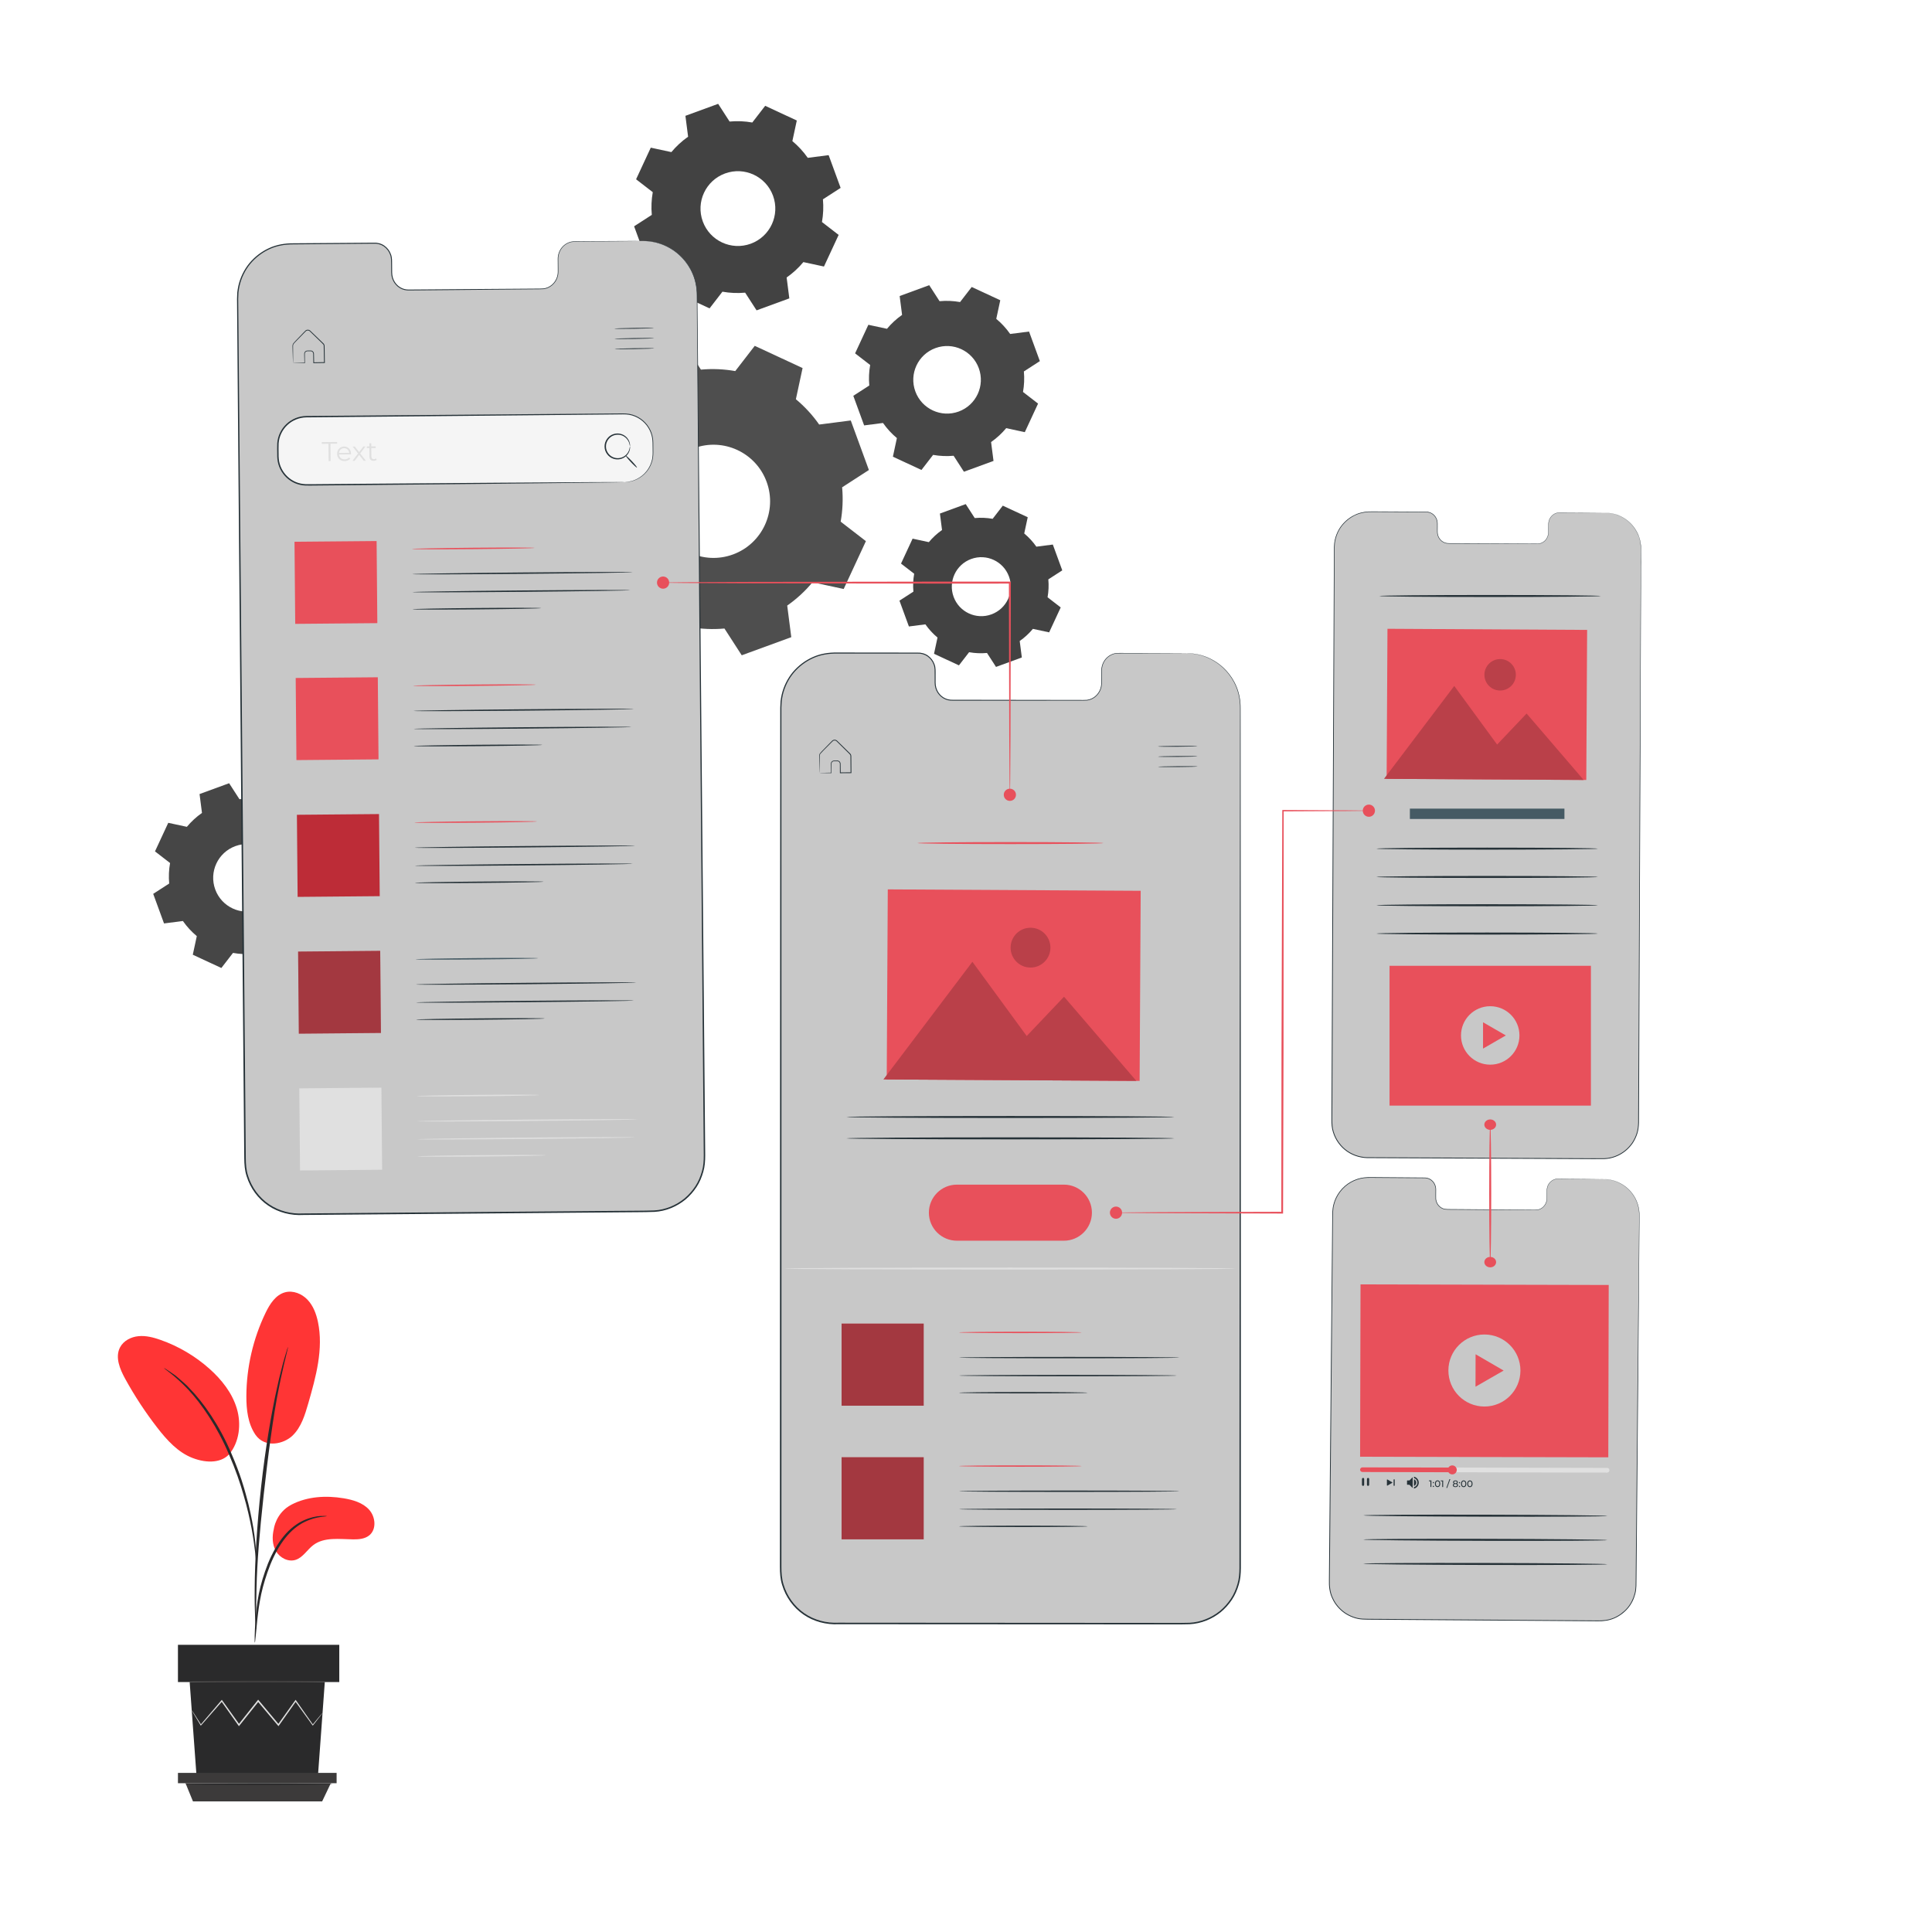 <svg xmlns="http://www.w3.org/2000/svg" width="501" height="501" viewBox="0 0 501 501" fill="none"><path fill-rule="evenodd" clip-rule="evenodd" d="M218.378 126.366C218.652 129.374 218.515 132.368 218 135.275L224.544 140.327L218.783 152.733L210.701 150.994C208.813 153.263 206.615 155.301 204.138 157.032L205.193 165.229L192.346 169.927L187.862 162.985C184.853 163.261 181.859 163.123 178.952 162.606L173.899 169.15L161.494 163.39L163.232 155.307C160.963 153.419 158.927 151.22 157.195 148.743L148.998 149.799L144.298 136.952L151.241 132.468C150.965 129.459 151.103 126.466 151.619 123.559L145.074 118.505L150.835 106.099L158.918 107.839C160.806 105.57 163.005 103.535 165.481 101.802L164.427 93.606L177.273 88.907L181.756 95.849C184.764 95.573 187.76 95.711 190.666 96.227L195.719 89.682L208.124 95.442L206.385 103.526C208.654 105.414 210.691 107.612 212.423 110.09L220.619 109.035L225.318 121.881L218.378 126.366ZM198.804 124.96C196.02 117.35 187.594 113.436 179.982 116.22C172.371 119.004 168.459 127.432 171.242 135.042C174.026 142.653 182.453 146.566 190.064 143.782C197.675 140.997 201.588 132.571 198.804 124.96Z" fill="#4E4E4E"></path><path fill-rule="evenodd" clip-rule="evenodd" d="M213.399 51.687C213.58 53.675 213.49 55.654 213.149 57.575L217.475 60.915L213.667 69.115L208.325 67.966C207.077 69.466 205.624 70.813 203.987 71.957L204.684 77.375L196.193 80.48L193.229 75.892C191.24 76.075 189.261 75.983 187.34 75.642L184 79.968L175.801 76.161L176.95 70.818C175.45 69.57 174.105 68.117 172.96 66.479L167.542 67.177L164.435 58.685L169.024 55.721C168.841 53.732 168.933 51.754 169.274 49.832L164.948 46.492L168.756 38.292L174.099 39.442C175.347 37.942 176.8 36.597 178.437 35.451L177.74 30.034L186.231 26.928L189.194 31.517C191.183 31.334 193.163 31.426 195.084 31.767L198.424 27.441L206.623 31.248L205.474 36.591C206.974 37.839 208.32 39.292 209.465 40.929L214.882 40.232L217.988 48.723L213.399 51.687ZM200.461 50.758C198.621 45.728 193.051 43.141 188.02 44.981C182.989 46.821 180.403 52.391 182.243 57.422C184.083 62.453 189.653 65.039 194.684 63.199C199.715 61.358 202.301 55.789 200.461 50.758Z" fill="#424242"></path><path fill-rule="evenodd" clip-rule="evenodd" d="M271.849 150.242C271.992 151.809 271.921 153.37 271.652 154.884L275.062 157.517L272.06 163.982L267.848 163.076C266.864 164.258 265.719 165.32 264.428 166.223L264.977 170.495L258.283 172.943L255.946 169.326C254.378 169.47 252.818 169.398 251.303 169.129L248.67 172.539L242.206 169.537L243.112 165.325C241.93 164.341 240.869 163.195 239.966 161.904L235.695 162.454L233.246 155.759L236.864 153.422C236.72 151.854 236.792 150.294 237.061 148.779L233.65 146.146L236.652 139.681L240.864 140.588C241.848 139.406 242.994 138.345 244.284 137.442L243.735 133.171L250.429 130.722L252.765 134.34C254.333 134.196 255.894 134.268 257.408 134.537L260.041 131.127L266.505 134.129L265.599 138.341C266.781 139.325 267.843 140.47 268.745 141.761L273.016 141.211L275.465 147.905L271.849 150.242ZM261.648 149.509C260.198 145.543 255.807 143.504 251.84 144.955C247.874 146.406 245.835 150.797 247.286 154.763C248.737 158.729 253.128 160.768 257.094 159.317C261.06 157.866 263.099 153.476 261.648 149.509Z" fill="#424242"></path><path fill-rule="evenodd" clip-rule="evenodd" d="M265.508 96.323C265.672 98.119 265.59 99.907 265.282 101.642L269.189 104.659L265.749 112.066L260.923 111.028C259.796 112.383 258.483 113.599 257.004 114.633L257.634 119.527L249.964 122.332L247.287 118.187C245.491 118.352 243.703 118.269 241.967 117.961L238.95 121.868L231.543 118.429L232.581 113.603C231.226 112.476 230.011 111.163 228.977 109.684L224.083 110.314L221.277 102.643L225.422 99.966C225.257 98.17 225.34 96.382 225.648 94.647L221.74 91.63L225.18 84.223L230.007 85.262C231.134 83.907 232.447 82.692 233.925 81.657L233.296 76.763L240.966 73.957L243.643 78.102C245.439 77.937 247.228 78.019 248.963 78.328L251.98 74.42L259.387 77.859L258.349 82.685C259.704 83.812 260.92 85.125 261.954 86.604L266.848 85.974L269.654 93.644L265.508 96.323ZM253.82 95.483C252.158 90.939 247.127 88.602 242.582 90.265C238.038 91.927 235.702 96.959 237.364 101.503C239.027 106.047 244.058 108.384 248.602 106.721C253.146 105.058 255.482 100.028 253.82 95.483Z" fill="#464646"></path><path fill-rule="evenodd" clip-rule="evenodd" d="M83.959 225.471C84.123 227.267 84.041 229.055 83.733 230.79L87.64 233.807L84.2 241.214L79.374 240.176C78.247 241.531 76.934 242.747 75.455 243.781L76.085 248.675L68.415 251.48L65.738 247.335C63.942 247.5 62.154 247.417 60.418 247.109L57.401 251.016L49.995 247.577L51.033 242.751C49.678 241.624 48.463 240.311 47.429 238.832L42.535 239.462L39.729 231.791L43.874 229.114C43.709 227.318 43.792 225.53 44.1 223.795L40.192 220.778L43.632 213.371L48.458 214.41C49.585 213.055 50.898 211.84 52.376 210.805L51.747 205.911L59.417 203.105L62.094 207.25C63.89 207.085 65.679 207.167 67.414 207.476L70.431 203.568L77.838 207.007L76.8 211.834C78.155 212.961 79.371 214.274 80.405 215.753L85.299 215.123L88.104 222.793L83.959 225.471ZM72.271 224.631C70.609 220.087 65.578 217.75 61.033 219.413C56.489 221.075 54.153 226.107 55.815 230.651C57.478 235.195 62.509 237.531 67.053 235.869C71.597 234.206 73.934 229.176 72.271 224.631Z" fill="#464646"></path><path d="M75.622 390.157C79.713 388.046 84.531 387.772 89.073 388.523C91.513 388.926 94.057 389.656 95.718 391.489C97.378 393.322 97.693 396.548 95.786 398.123C94.651 399.06 93.068 399.203 91.597 399.186C88.041 399.144 84.096 398.518 81.255 400.658C79.634 401.879 78.556 403.908 76.618 404.508C74.722 405.095 72.583 403.977 71.578 402.266C70.573 400.555 70.539 398.416 71.008 396.488C71.008 396.488 71.501 392.283 75.622 390.157Z" fill="#FF3535"></path><path d="M66.249 372.062C68.751 375.635 73.613 374.452 75.867 372.271C78.121 370.09 79.074 366.929 79.942 363.915C81.924 357.028 83.922 349.803 82.448 342.789C82.007 340.692 81.223 338.601 79.75 337.045C78.277 335.489 76.011 334.564 73.939 335.111C71.488 335.759 69.964 338.16 68.863 340.444C65.626 347.158 63.912 354.602 63.886 362.055C63.875 365.537 64.285 369.188 66.249 372.062Z" fill="#FF3535"></path><path d="M59.379 377.189C62.095 373.965 62.611 369.263 61.402 365.225C60.193 361.186 57.463 357.751 54.316 354.946C50.626 351.657 46.289 349.098 41.627 347.459C39.792 346.814 37.856 346.305 35.92 346.49C33.984 346.675 32.034 347.665 31.131 349.387C29.795 351.934 31.076 355.023 32.461 357.544C34.901 361.984 37.69 366.232 40.795 370.236C43.293 373.457 46.155 376.634 49.962 378.089C53.769 379.545 57.724 379.373 59.742 376.733" fill="#FF3535"></path><path d="M66.079 425.962C66.126 425.965 66.202 425.386 66.305 424.338C66.42 423.156 66.564 421.672 66.736 419.907C66.942 418.043 67.215 415.824 67.733 413.408C68.249 410.998 69.057 408.386 70.095 405.737C71.17 403.104 72.48 400.71 74.012 398.796C75.533 396.873 77.301 395.482 78.964 394.679C80.621 393.86 82.107 393.528 83.134 393.38C84.17 393.274 84.75 393.192 84.751 393.146C84.751 393.1 84.17 393.092 83.106 393.121C82.052 393.191 80.504 393.458 78.757 394.253C77.005 395.03 75.128 396.443 73.533 398.406C71.925 400.36 70.567 402.806 69.473 405.487C68.417 408.182 67.621 410.821 67.127 413.283C66.635 415.741 66.41 417.985 66.263 419.865C66.122 421.747 66.069 423.27 66.044 424.323C66.022 425.376 66.034 425.959 66.079 425.962Z" fill="#2A2A2B"></path><path d="M66.385 422.552C66.408 422.551 66.422 422.291 66.429 421.798C66.427 421.232 66.425 420.519 66.423 419.644C66.418 417.775 66.419 415.069 66.519 411.728C66.685 405.046 67.26 397.854 68.371 387.716C69.423 378.182 70.836 367.087 72.326 359.874C72.646 358.233 72.968 356.757 73.271 355.464C73.56 354.168 73.807 353.051 74.045 352.147C74.249 351.296 74.416 350.603 74.548 350.053C74.656 349.572 74.702 349.316 74.68 349.31C74.658 349.304 74.568 349.547 74.418 350.016C74.254 350.558 74.047 351.241 73.793 352.08C73.515 352.975 73.231 354.085 72.907 355.376C72.569 356.663 72.213 358.136 71.863 359.774C70.388 366.31 68.827 375.446 67.705 385.609C66.591 395.769 66.09 405.02 66.046 411.718C66.006 415.067 66.077 417.779 66.163 419.65C66.216 420.525 66.26 421.237 66.295 421.803C66.331 422.296 66.362 422.554 66.385 422.552Z" fill="#2A2A2B"></path><path d="M66.429 404.71C66.476 404.708 66.467 403.909 66.413 402.46C66.33 401.014 66.131 398.923 65.724 396.363C65.292 393.808 64.689 390.775 63.741 387.48C63.33 385.973 62.365 382.363 60.026 376.968C56.945 369.659 52.759 363.683 49.117 359.981C48.263 358.999 47.311 358.29 46.551 357.596C46.157 357.263 45.809 356.931 45.455 356.668C45.099 356.422 44.767 356.194 44.459 355.982C43.26 355.162 42.589 354.73 42.564 354.769C42.456 354.915 45.248 356.558 48.774 360.309C52.285 364.052 56.355 369.987 59.411 377.235C61.115 381.166 62.304 384.673 63.147 387.65C64.121 390.914 64.768 393.916 65.257 396.445C65.722 398.98 65.991 401.049 66.153 402.482C66.287 403.916 66.383 404.712 66.429 404.71Z" fill="#2A2A2B"></path><path d="M49.184 436.184L50.972 460.678H82.438L84.226 436.184H49.184Z" fill="#2A2A2B"></path><path d="M87.981 426.529H46.145V436.184H87.981V426.529Z" fill="#2A2A2B"></path><path d="M46.145 459.74V462.416H48.11H87.289V459.74H46.145Z" fill="#3C3A3A"></path><path d="M50.037 467.126L48.11 462.416H85.79L83.542 467.126H50.037Z" fill="#3C3A3A"></path><path d="M83.642 444.189C83.649 444.195 83.599 444.271 83.495 444.414C83.37 444.58 83.215 444.785 83.025 445.038C82.578 445.61 81.964 446.396 81.192 447.384L81.111 447.488L81.032 447.379C79.88 445.785 78.341 443.657 76.529 441.15H76.788C75.448 443.047 73.956 445.16 72.354 447.428L72.215 447.625L72.059 447.44C70.423 445.493 68.646 443.379 66.801 441.184L67.104 441.18C67.013 441.295 66.914 441.419 66.815 441.543C65.184 443.588 63.606 445.566 62.113 447.438L61.956 447.635L61.811 447.43C60.215 445.171 58.723 443.061 57.375 441.153L57.633 441.165C55.447 443.656 53.593 445.768 52.17 447.39L52.073 447.501L51.999 447.377C51.279 446.167 50.705 445.202 50.288 444.503C50.109 444.191 49.964 443.939 49.849 443.738C49.752 443.563 49.707 443.47 49.715 443.465C49.723 443.46 49.786 443.543 49.898 443.708C50.026 443.902 50.186 444.144 50.384 444.445C50.821 445.131 51.424 446.079 52.18 447.267L52.009 447.253C53.409 445.612 55.233 443.474 57.385 440.953L57.52 440.794L57.643 440.965C59.003 442.864 60.508 444.965 62.119 447.213L61.818 447.205C63.307 445.331 64.882 443.349 66.509 441.302C66.608 441.177 66.707 441.053 66.798 440.939L66.947 440.751L67.101 440.935C68.941 443.134 70.713 445.253 72.345 447.203L72.051 447.215C73.669 444.958 75.176 442.856 76.529 440.969L76.66 440.786L76.788 440.969C78.562 443.503 80.069 445.654 81.196 447.265L81.036 447.26C81.839 446.297 82.478 445.531 82.943 444.974C83.15 444.734 83.318 444.54 83.454 444.383C83.57 444.248 83.634 444.183 83.642 444.189Z" fill="#E0E0E0"></path><path d="M84.664 436.022C84.664 436.13 76.78 436.218 67.056 436.218C57.329 436.218 49.446 436.13 49.446 436.022C49.446 435.914 57.329 435.826 67.056 435.826C76.779 435.826 84.664 435.914 84.664 436.022Z" fill="#3C3A3A"></path><path d="M86.253 462.68C86.253 462.788 77.684 462.876 67.117 462.876C56.546 462.876 47.978 462.788 47.978 462.68C47.978 462.572 56.545 462.484 67.117 462.484C77.685 462.485 86.253 462.572 86.253 462.68Z" fill="#2A2A2B"></path><path d="M166.696 62.486L148.969 62.632C146.592 62.652 144.681 64.683 144.704 67.167L144.731 70.382C144.753 72.867 142.843 74.898 140.466 74.917L105.912 75.201C103.535 75.221 101.59 73.222 101.569 70.736L101.542 67.521C101.52 65.036 99.576 63.037 97.198 63.056L90.963 63.107L75.448 63.235C67.743 63.299 61.548 69.598 61.615 77.304L63.544 301.039C63.61 308.741 69.906 314.931 77.607 314.868L168.856 314.116C176.561 314.053 182.755 307.753 182.689 300.048L180.76 76.312C180.692 68.613 174.397 62.423 166.696 62.486Z" fill="#C8C8C8"></path><path d="M166.696 62.486C166.696 62.486 166.856 62.486 167.174 62.496C167.49 62.523 167.969 62.482 168.589 62.593C169.827 62.728 171.711 63.113 173.838 64.354C174.912 64.947 176.006 65.804 177.043 66.905C178.077 68.007 179.04 69.388 179.736 71.046C180.441 72.698 180.832 74.633 180.831 76.7C180.852 78.76 180.873 80.953 180.897 83.276C181.072 101.863 181.325 128.752 181.638 161.977C181.937 195.205 182.292 234.769 182.687 278.7C182.735 284.191 182.785 289.751 182.834 295.375C182.846 296.781 182.859 298.191 182.871 299.605C182.868 301.022 182.789 302.481 182.374 303.865C181.984 305.249 181.425 306.6 180.627 307.812C179.833 309.024 178.863 310.121 177.75 311.062C175.498 312.902 172.667 314.089 169.722 314.26C166.798 314.371 163.893 314.333 160.956 314.377C155.09 314.426 149.167 314.476 143.191 314.526C131.239 314.625 119.076 314.727 106.733 314.829C100.561 314.88 94.344 314.931 88.086 314.983C84.957 315.009 81.817 315.035 78.668 315.061C75.508 315.25 72.221 314.445 69.561 312.632C66.889 310.833 64.905 308.094 63.964 305.043C63.459 303.523 63.354 301.896 63.34 300.329C63.326 298.759 63.313 297.191 63.3 295.626C63.246 289.366 63.193 283.147 63.14 276.973C63.035 264.626 62.931 252.46 62.828 240.505C62.626 216.596 62.431 193.534 62.245 171.565C62.062 149.596 61.888 128.72 61.725 109.182C61.645 99.413 61.567 89.979 61.493 80.911C61.484 79.777 61.474 78.65 61.465 77.527C61.468 76.965 61.503 76.396 61.529 75.834C61.622 75.278 61.66 74.713 61.8 74.169C62.291 71.98 63.284 69.927 64.682 68.232C66.091 66.546 67.864 65.204 69.821 64.32C71.776 63.417 73.93 63.085 76.012 63.092C80.165 63.06 84.22 63.029 88.171 62.999C90.147 62.984 92.097 62.969 94.021 62.955C94.983 62.948 95.938 62.94 96.887 62.933C97.845 62.877 98.846 63.131 99.639 63.676C100.432 64.221 101.046 65.01 101.365 65.902C101.731 66.795 101.654 67.763 101.672 68.655C101.676 69.109 101.679 69.562 101.683 70.013C101.688 70.466 101.676 70.914 101.738 71.342C101.856 72.205 102.228 73.028 102.8 73.668C103.36 74.317 104.125 74.778 104.943 74.973C105.356 75.072 105.767 75.098 106.201 75.086C106.631 75.083 107.059 75.08 107.486 75.076C109.192 75.063 110.871 75.051 112.521 75.039C119.12 74.99 125.261 74.945 130.915 74.904C133.741 74.884 136.446 74.864 139.024 74.846C139.664 74.829 140.316 74.864 140.924 74.805C141.536 74.73 142.12 74.513 142.626 74.19C143.645 73.544 144.331 72.48 144.556 71.362C144.679 70.803 144.652 70.234 144.65 69.667C144.646 69.103 144.642 68.546 144.638 67.998C144.64 67.454 144.602 66.906 144.697 66.371C144.784 65.839 144.96 65.33 145.21 64.872C145.705 63.949 146.515 63.249 147.42 62.884C148.333 62.478 149.308 62.59 150.188 62.564C153.763 62.542 156.79 62.523 159.236 62.508C161.679 62.497 163.543 62.488 164.8 62.482C166.054 62.478 166.696 62.486 166.696 62.486C166.696 62.486 166.054 62.505 164.801 62.522C163.543 62.537 161.68 62.559 159.237 62.587C156.79 62.612 153.764 62.643 150.189 62.68C149.3 62.709 148.347 62.603 147.468 63C146.592 63.356 145.807 64.038 145.33 64.936C145.089 65.382 144.919 65.875 144.836 66.392C144.745 66.907 144.784 67.447 144.783 67.996C144.788 68.544 144.794 69.1 144.799 69.665C144.802 70.225 144.832 70.811 144.706 71.392C144.475 72.548 143.769 73.651 142.713 74.325C142.188 74.662 141.581 74.889 140.944 74.969C140.299 75.032 139.674 74.997 139.026 75.015C136.448 75.039 133.743 75.064 130.917 75.09C125.264 75.142 119.123 75.198 112.524 75.258C110.874 75.273 109.196 75.288 107.489 75.303C107.062 75.307 106.634 75.311 106.204 75.315C105.779 75.328 105.32 75.303 104.89 75.198C104.023 74.993 103.215 74.507 102.624 73.823C102.021 73.149 101.628 72.283 101.502 71.375C101.435 70.916 101.449 70.462 101.443 70.014C101.439 69.563 101.435 69.111 101.431 68.656C101.411 67.746 101.483 66.827 101.135 65.987C100.832 65.142 100.249 64.396 99.5 63.883C98.743 63.37 97.828 63.133 96.89 63.187C95.941 63.195 94.986 63.204 94.024 63.212C92.1 63.229 90.15 63.246 88.174 63.264C84.223 63.299 80.168 63.334 76.015 63.371C73.952 63.367 71.858 63.693 69.939 64.58C68.023 65.449 66.287 66.765 64.909 68.417C63.541 70.078 62.572 72.089 62.093 74.232C61.957 74.764 61.921 75.318 61.829 75.862C61.805 76.414 61.771 76.964 61.768 77.524C61.778 78.646 61.789 79.774 61.799 80.907C61.881 89.976 61.966 99.41 62.054 109.178C62.228 128.715 62.414 149.592 62.61 171.56C62.803 193.529 63.006 216.591 63.216 240.5C63.32 252.454 63.426 264.621 63.533 276.968C63.587 283.141 63.64 289.36 63.695 295.62C63.709 297.185 63.722 298.753 63.736 300.323C63.751 301.887 63.851 303.44 64.343 304.926C65.258 307.891 67.187 310.554 69.784 312.303C72.383 314.064 75.534 314.848 78.666 314.664C81.815 314.638 84.955 314.612 88.084 314.587C94.342 314.536 100.559 314.485 106.731 314.434C119.075 314.333 131.238 314.234 143.189 314.137C149.165 314.089 155.088 314.041 160.954 313.993C163.881 313.95 166.819 313.988 169.697 313.88C172.563 313.715 175.317 312.561 177.511 310.771C178.594 309.855 179.539 308.787 180.313 307.608C181.091 306.428 181.635 305.113 182.015 303.767C182.42 302.415 182.496 301.011 182.5 299.608C182.488 298.194 182.476 296.784 182.464 295.378C182.417 289.754 182.37 284.194 182.324 278.703C181.961 234.772 181.634 195.208 181.36 161.98C181.1 128.755 180.89 101.866 180.744 83.278C180.727 80.955 180.711 78.762 180.696 76.702C180.703 74.647 180.323 72.735 179.629 71.092C178.945 69.446 177.994 68.072 176.972 66.973C175.946 65.876 174.863 65.019 173.799 64.424C171.691 63.178 169.818 62.782 168.585 62.634C167.968 62.516 167.49 62.551 167.175 62.517C166.857 62.499 166.696 62.486 166.696 62.486Z" fill="#263238"></path><path d="M169.592 85.054C169.593 85.114 167.288 85.202 164.445 85.251C161.601 85.3 159.295 85.29 159.294 85.23C159.293 85.17 161.597 85.082 164.441 85.033C167.285 84.985 169.591 84.994 169.592 85.054Z" fill="#263238"></path><path d="M169.637 87.689C169.638 87.749 167.334 87.837 164.49 87.886C161.646 87.935 159.34 87.925 159.339 87.865C159.338 87.805 161.642 87.717 164.486 87.668C167.33 87.62 169.636 87.629 169.637 87.689Z" fill="#263238"></path><path d="M169.682 90.324C169.683 90.384 167.378 90.472 164.535 90.52C161.691 90.569 159.385 90.56 159.384 90.5C159.383 90.44 161.687 90.352 164.531 90.303C167.375 90.254 169.681 90.264 169.682 90.324Z" fill="#263238"></path><path d="M75.996 94.157C76 94.153 76.073 94.148 76.21 94.141C76.379 94.134 76.574 94.126 76.806 94.116C77.368 94.098 78.102 94.074 79.004 94.044L78.944 94.106C78.932 93.619 78.919 93.086 78.904 92.512C78.904 92.216 78.873 91.936 78.899 91.594C78.955 91.252 79.257 90.948 79.631 90.91C79.985 90.9 80.297 90.881 80.681 90.895C81.078 90.94 81.418 91.318 81.41 91.738C81.425 92.481 81.441 93.258 81.457 94.063L81.354 93.964C82.245 93.947 83.172 93.93 84.128 93.911L84.024 94.019C84.004 92.902 83.984 91.747 83.963 90.563C83.958 90.268 83.953 89.974 83.948 89.683C83.944 89.412 83.778 89.232 83.552 89.031C83.138 88.63 82.73 88.235 82.329 87.846C81.928 87.458 81.535 87.076 81.149 86.702C80.956 86.515 80.766 86.33 80.577 86.147C80.38 85.961 80.226 85.768 80 85.724C79.781 85.667 79.54 85.716 79.365 85.851C79.198 85.995 79.021 86.197 78.853 86.363C78.515 86.711 78.185 87.049 77.867 87.376C77.247 88.032 76.6 88.632 76.131 89.197C75.934 89.509 76.012 89.888 76.001 90.233C76.003 90.577 76.005 90.903 76.008 91.211C76.01 91.81 76.011 92.335 76.012 92.786C76.011 93.188 76.01 93.521 76.01 93.793C76.005 94.027 76.002 94.152 75.996 94.157C75.991 94.162 75.984 94.048 75.974 93.824C75.964 93.556 75.952 93.229 75.937 92.833C75.923 92.379 75.906 91.85 75.887 91.246C75.878 90.932 75.869 90.6 75.86 90.25C75.856 90.073 75.851 89.891 75.847 89.705C75.844 89.508 75.893 89.304 75.995 89.123C76.502 88.49 77.11 87.928 77.735 87.253C78.051 86.923 78.378 86.583 78.714 86.232C78.89 86.056 79.035 85.881 79.245 85.697C79.465 85.524 79.769 85.461 80.048 85.531C80.344 85.594 80.538 85.834 80.718 86.002C80.907 86.184 81.099 86.368 81.292 86.555C81.679 86.928 82.074 87.308 82.476 87.695C82.878 88.083 83.287 88.477 83.702 88.877C83.8 88.979 83.918 89.066 84.015 89.21C84.106 89.347 84.159 89.511 84.164 89.677C84.169 89.97 84.174 90.265 84.18 90.562C84.2 91.746 84.218 92.901 84.237 94.018L84.239 94.125L84.133 94.127C83.177 94.141 82.25 94.156 81.359 94.169L81.257 94.171L81.256 94.07C81.245 93.265 81.234 92.488 81.223 91.744C81.232 91.409 80.968 91.115 80.657 91.076C80.338 91.062 79.961 91.076 79.651 91.082C79.353 91.109 79.106 91.351 79.058 91.627C79.034 91.906 79.057 92.231 79.054 92.513C79.059 93.088 79.064 93.62 79.069 94.108L79.07 94.17H79.009C78.092 94.172 77.345 94.173 76.773 94.174C76.547 94.172 76.356 94.17 76.191 94.169C76.058 94.164 75.993 94.161 75.996 94.157Z" fill="#263238"></path><path d="M161.943 125.021L79.597 125.747C75.477 125.783 72.107 122.473 72.071 118.352L72.047 115.58C72.011 111.46 75.321 108.09 79.442 108.054L161.788 107.328C165.908 107.292 169.278 110.602 169.314 114.723L169.338 117.495C169.374 121.615 166.063 124.985 161.943 125.021Z" fill="#F5F5F5"></path><path d="M161.943 125.021C161.943 125.021 162.132 124.997 162.501 124.969C162.869 124.938 163.414 124.85 164.103 124.643C164.783 124.413 165.607 124.043 166.432 123.392C167.26 122.75 168.076 121.809 168.626 120.56C168.891 119.937 169.116 119.245 169.193 118.493C169.286 117.747 169.245 116.945 169.239 116.109C169.218 115.273 169.265 114.396 169.101 113.518C168.945 112.638 168.62 111.75 168.113 110.933C167.11 109.302 165.334 107.943 163.174 107.565C162.105 107.371 160.959 107.476 159.791 107.467C158.623 107.479 157.424 107.492 156.197 107.505C136.545 107.692 109.413 107.95 79.447 108.235C77.614 108.25 75.818 108.982 74.511 110.229C73.193 111.466 72.379 113.196 72.251 114.973C72.197 115.855 72.25 116.786 72.244 117.685C72.23 118.599 72.286 119.466 72.543 120.314C73.029 122.001 74.143 123.474 75.593 124.409C76.315 124.882 77.123 125.213 77.958 125.393C78.795 125.583 79.645 125.576 80.519 125.563C82.253 125.548 83.971 125.534 85.671 125.52C89.07 125.492 92.398 125.465 95.645 125.438C108.631 125.338 120.326 125.248 130.15 125.173C139.966 125.111 147.91 125.06 153.413 125.025C156.152 125.016 158.281 125.008 159.738 125.003C160.454 125.005 161.002 125.006 161.383 125.006C161.753 125.011 161.943 125.021 161.943 125.021C161.943 125.021 161.753 125.035 161.383 125.044C161.002 125.051 160.454 125.062 159.738 125.077C158.282 125.098 156.153 125.128 153.414 125.167C147.911 125.229 139.967 125.319 130.152 125.43C120.327 125.528 108.633 125.644 95.647 125.773C92.4 125.804 89.072 125.835 85.673 125.867C83.973 125.883 82.256 125.899 80.521 125.915C79.664 125.929 78.757 125.938 77.881 125.739C77.005 125.551 76.157 125.204 75.4 124.709C73.879 123.73 72.709 122.186 72.199 120.416C71.929 119.54 71.87 118.584 71.885 117.69C71.891 116.778 71.837 115.89 71.892 114.949C72.025 113.084 72.881 111.267 74.263 109.969C75.634 108.659 77.522 107.89 79.444 107.875C109.411 107.632 136.543 107.411 156.195 107.251C157.423 107.242 158.621 107.234 159.789 107.225C160.952 107.239 162.099 107.136 163.215 107.34C165.442 107.738 167.263 109.147 168.285 110.828C168.803 111.67 169.132 112.583 169.286 113.487C169.449 114.397 169.395 115.278 169.411 116.109C169.411 116.942 169.448 117.746 169.348 118.514C169.264 119.281 169.03 119.985 168.754 120.618C168.184 121.886 167.344 122.836 166.498 123.478C165.653 124.13 164.814 124.494 164.124 124.714C163.425 124.912 162.873 124.989 162.503 125.008C162.133 125.022 161.943 125.021 161.943 125.021Z" fill="#263238"></path><path d="M163.363 115.74C163.328 115.742 163.329 115.455 163.188 114.976C163.048 114.506 162.714 113.823 161.998 113.306C161.306 112.787 160.179 112.507 159.098 112.924C158.026 113.307 157.11 114.46 157.134 115.794C157.133 117.129 158.07 118.266 159.148 118.63C160.236 119.028 161.358 118.728 162.041 118.197C162.748 117.667 163.069 116.979 163.201 116.506C163.334 116.025 163.328 115.738 163.363 115.74C163.375 115.74 163.385 115.81 163.391 115.946C163.4 116.082 163.389 116.285 163.338 116.54C163.243 117.043 162.942 117.798 162.198 118.4C161.48 119.002 160.253 119.369 159.037 118.946C157.833 118.561 156.77 117.295 156.772 115.799C156.745 114.303 157.784 113.019 158.981 112.613C160.188 112.168 161.422 112.513 162.15 113.103C162.905 113.692 163.219 114.441 163.323 114.942C163.378 115.196 163.393 115.399 163.386 115.534C163.383 115.669 163.375 115.74 163.363 115.74Z" fill="#263238"></path><path d="M165.176 121.25C165.103 121.319 164.395 120.684 163.595 119.833C162.795 118.982 162.205 118.236 162.278 118.168C162.351 118.1 163.058 118.734 163.859 119.585C164.659 120.436 165.249 121.182 165.176 121.25Z" fill="#263238"></path><path d="M85.174 115.081L83.439 115.096L83.435 114.645L87.427 114.61L87.431 115.061L85.696 115.076L85.736 119.562L85.214 119.567L85.174 115.081Z" fill="#E0E0E0"></path><path d="M91.024 117.816L87.92 117.843C87.983 118.618 88.58 119.128 89.391 119.121C89.842 119.117 90.243 118.951 90.523 118.624L90.808 118.946C90.48 119.344 89.967 119.56 89.382 119.565C88.225 119.575 87.428 118.792 87.418 117.692C87.408 116.592 88.17 115.802 89.214 115.793C90.258 115.784 91.019 116.546 91.029 117.661C91.031 117.703 91.024 117.759 91.024 117.816ZM87.918 117.469L90.549 117.446C90.479 116.72 89.945 116.217 89.219 116.224C88.499 116.23 87.975 116.742 87.918 117.469Z" fill="#E0E0E0"></path><path d="M94.326 119.487L93.135 117.946L91.963 119.508L91.399 119.513L92.849 117.596L91.437 115.803L92.001 115.798L93.128 117.241L94.229 115.778L94.779 115.773L93.398 117.591L94.896 119.482L94.326 119.487Z" fill="#E0E0E0"></path><path d="M97.682 119.231C97.486 119.409 97.19 119.496 96.901 119.499C96.203 119.505 95.811 119.114 95.805 118.429L95.785 116.186L95.122 116.192L95.118 115.769L95.781 115.763L95.774 114.952L96.275 114.948L96.282 115.759L97.411 115.749L97.415 116.172L96.286 116.182L96.306 118.397C96.31 118.834 96.538 119.072 96.954 119.068C97.159 119.066 97.363 119.001 97.503 118.873L97.682 119.231Z" fill="#E0E0E0"></path><path d="M97.66 140.301L76.369 140.488L76.557 161.779L97.848 161.592L97.66 140.301Z" fill="#E8505B"></path><path d="M138.634 142.077C138.635 142.177 131.516 142.321 122.737 142.398C113.954 142.475 106.836 142.457 106.835 142.357C106.834 142.257 113.951 142.113 122.734 142.036C131.514 141.959 138.633 141.977 138.634 142.077Z" fill="#E8505B"></path><path d="M164.048 148.38C164.049 148.48 151.254 148.674 135.473 148.813C119.687 148.952 106.893 148.984 106.892 148.884C106.891 148.784 119.683 148.59 135.47 148.451C151.251 148.311 164.047 148.28 164.048 148.38Z" fill="#263238"></path><path d="M163.417 153.046C163.418 153.146 150.773 153.339 135.178 153.476C119.578 153.614 106.935 153.644 106.934 153.544C106.933 153.444 119.575 153.252 135.175 153.114C150.77 152.977 163.416 152.947 163.417 153.046Z" fill="#263238"></path><path d="M140.322 157.697C140.323 157.797 132.858 157.944 123.65 158.025C114.439 158.106 106.974 158.091 106.973 157.991C106.972 157.891 114.436 157.744 123.647 157.663C132.854 157.581 140.321 157.597 140.322 157.697Z" fill="#263238"></path><path d="M97.971 175.627L76.68 175.814L76.867 197.105L98.158 196.918L97.971 175.627Z" fill="#E8505B"></path><path d="M138.947 177.548C138.948 177.648 131.83 177.792 123.05 177.869C114.267 177.946 107.149 177.928 107.148 177.828C107.147 177.728 114.264 177.584 123.047 177.507C131.826 177.43 138.946 177.448 138.947 177.548Z" fill="#E8505B"></path><path d="M164.361 183.851C164.362 183.951 151.567 184.145 135.786 184.284C120 184.423 107.206 184.455 107.205 184.355C107.204 184.255 119.996 184.061 135.782 183.922C151.563 183.783 164.36 183.752 164.361 183.851Z" fill="#263238"></path><path d="M163.729 188.517C163.73 188.617 151.085 188.81 135.49 188.947C119.89 189.085 107.247 189.115 107.246 189.015C107.245 188.915 119.887 188.723 135.487 188.585C151.083 188.448 163.729 188.417 163.729 188.517Z" fill="#263238"></path><path d="M140.635 193.167C140.636 193.267 133.17 193.414 123.963 193.495C114.752 193.576 107.287 193.561 107.286 193.461C107.285 193.361 114.749 193.214 123.96 193.133C133.167 193.052 140.634 193.068 140.635 193.167Z" fill="#263238"></path><path d="M98.283 211.1L76.992 211.287L77.179 232.578L98.47 232.391L98.283 211.1Z" fill="#BD2C37"></path><path d="M139.26 213.018C139.261 213.118 132.142 213.262 123.363 213.339C114.58 213.416 107.462 213.398 107.461 213.298C107.46 213.198 114.577 213.054 123.36 212.977C132.139 212.9 139.259 212.919 139.26 213.018Z" fill="#E8505B"></path><path d="M164.673 219.321C164.674 219.421 151.879 219.615 136.098 219.754C120.312 219.893 107.518 219.925 107.517 219.825C107.516 219.725 120.308 219.531 136.094 219.392C151.876 219.253 164.673 219.221 164.673 219.321Z" fill="#263238"></path><path d="M164.042 223.988C164.043 224.088 151.398 224.281 135.803 224.418C120.203 224.556 107.56 224.586 107.559 224.486C107.558 224.386 120.2 224.193 135.8 224.056C151.395 223.919 164.041 223.888 164.042 223.988Z" fill="#263238"></path><path d="M140.947 228.638C140.948 228.738 133.483 228.885 124.275 228.966C115.064 229.047 107.599 229.032 107.598 228.932C107.597 228.832 115.061 228.685 124.272 228.604C133.48 228.523 140.947 228.538 140.947 228.638Z" fill="#263238"></path><path d="M98.594 246.571L77.303 246.759L77.491 268.05L98.782 267.862L98.594 246.571Z" fill="#E8505B"></path><path d="M139.573 248.489C139.574 248.589 132.455 248.733 123.676 248.81C114.893 248.887 107.775 248.869 107.774 248.769C107.773 248.669 114.89 248.525 123.673 248.448C132.452 248.371 139.572 248.389 139.573 248.489Z" fill="#455A64"></path><path d="M164.986 254.792C164.987 254.892 152.192 255.086 136.411 255.225C120.625 255.364 107.831 255.396 107.83 255.296C107.829 255.196 120.621 255.002 136.408 254.863C152.189 254.724 164.985 254.692 164.986 254.792Z" fill="#263238"></path><path d="M164.355 259.459C164.356 259.559 151.711 259.752 136.116 259.889C120.516 260.027 107.873 260.057 107.872 259.957C107.871 259.857 120.513 259.664 136.113 259.527C151.708 259.39 164.354 259.359 164.355 259.459Z" fill="#263238"></path><path d="M141.26 264.109C141.261 264.209 133.796 264.356 124.588 264.437C115.377 264.518 107.912 264.503 107.911 264.403C107.91 264.303 115.374 264.156 124.585 264.075C133.792 263.994 141.259 264.009 141.26 264.109Z" fill="#263238"></path><path d="M98.906 282.044L77.615 282.231L77.802 303.522L99.093 303.335L98.906 282.044Z" fill="#E0E0E0"></path><path d="M139.885 283.96C139.886 284.06 132.768 284.204 123.988 284.281C115.205 284.358 108.087 284.34 108.086 284.24C108.085 284.14 115.202 283.996 123.985 283.919C132.765 283.842 139.885 283.86 139.885 283.96Z" fill="#E0E0E0"></path><path d="M165.299 290.263C165.3 290.363 152.505 290.557 136.724 290.696C120.938 290.835 108.144 290.867 108.143 290.767C108.142 290.667 120.934 290.473 136.72 290.334C152.502 290.195 165.298 290.163 165.299 290.263Z" fill="#DFDFDF"></path><path d="M164.668 294.93C164.669 295.03 152.024 295.223 136.429 295.36C120.829 295.498 108.185 295.528 108.185 295.428C108.184 295.328 120.826 295.135 136.426 294.998C152.021 294.86 164.667 294.83 164.668 294.93Z" fill="#DFDFDF"></path><path d="M141.573 299.58C141.574 299.68 134.109 299.827 124.901 299.908C115.69 299.989 108.225 299.974 108.224 299.874C108.223 299.774 115.687 299.627 124.898 299.546C134.105 299.465 141.572 299.48 141.573 299.58Z" fill="#DFDFDF"></path><g opacity="0.3"><path d="M98.594 246.571L77.303 246.759L77.491 268.05L98.782 267.862L98.594 246.571Z" fill="black"></path></g><path d="M415.866 305.765L404.032 305.682C402.446 305.671 401.15 307.003 401.139 308.657L401.124 310.797C401.114 312.451 399.818 313.784 398.231 313.773L375.165 313.612C373.579 313.601 372.3 312.251 372.311 310.596L372.326 308.456C372.337 306.802 371.059 305.451 369.472 305.44L365.31 305.41L354.953 305.338C349.809 305.302 345.611 309.432 345.577 314.562L344.716 410.544C344.682 415.671 348.821 419.855 353.962 419.891L414.873 420.317C420.016 420.353 424.214 416.224 424.248 411.094L425.109 315.111C425.145 309.985 421.007 305.801 415.866 305.765Z" fill="#C8C8C8"></path><path d="M415.866 305.765C416.018 305.773 416.282 305.786 416.855 305.815C417.5 305.908 418.48 306.05 419.651 306.578C420.8 307.112 422.19 307.994 423.301 309.514C424.447 310.99 425.238 313.141 425.147 315.581C425.068 325.294 424.953 339.328 424.812 356.666C424.738 365.34 424.657 374.84 424.57 385.037C424.526 390.136 424.48 395.41 424.433 400.842C424.41 403.558 424.385 406.314 424.361 409.107C424.33 410.493 424.43 411.929 424.051 413.323C423.698 414.706 423.036 416.027 422.088 417.123C421.14 418.217 419.938 419.101 418.589 419.679C417.239 420.261 415.736 420.45 414.268 420.41C411.332 420.39 408.362 420.37 405.361 420.349C399.358 420.308 393.23 420.266 386.991 420.223C380.752 420.18 374.402 420.136 367.958 420.091C364.736 420.069 361.491 420.046 358.224 420.023C356.588 419.997 354.958 420.033 353.301 419.955C351.639 419.855 350.022 419.239 348.644 418.303C347.278 417.337 346.159 416.027 345.475 414.508C344.734 413.008 344.568 411.294 344.622 409.67C344.652 406.402 344.681 403.156 344.71 399.933C344.768 393.487 344.826 387.136 344.882 380.896C344.996 368.415 345.106 356.376 345.211 344.907C345.264 339.173 345.316 333.581 345.366 328.148C345.391 325.432 345.416 322.755 345.44 320.12C345.452 318.802 345.465 317.495 345.476 316.199C345.494 314.911 345.446 313.597 345.782 312.346C346.402 309.842 348.092 307.697 350.255 306.481C351.334 305.868 352.526 305.48 353.734 305.335C354.95 305.203 356.144 305.283 357.327 305.274C359.694 305.292 362.013 305.309 364.283 305.326C365.418 305.335 366.54 305.343 367.65 305.352C368.205 305.356 368.757 305.361 369.305 305.365C369.859 305.348 370.431 305.482 370.908 305.768C371.881 306.331 372.433 307.452 372.398 308.528C372.394 309.057 372.39 309.583 372.386 310.105C372.372 310.631 372.372 311.141 372.554 311.619C372.876 312.577 373.721 313.325 374.691 313.496C375.665 313.594 376.678 313.536 377.647 313.564C381.553 313.594 385.237 313.623 388.683 313.649C392.127 313.675 395.332 313.7 398.284 313.722C399.78 313.73 400.947 312.43 401.06 311.114C401.098 310.451 401.08 309.787 401.093 309.15C401.077 308.518 401.124 307.859 401.414 307.311C401.942 306.184 403.151 305.554 404.234 305.649C405.308 305.658 406.314 305.667 407.248 305.675C409.112 305.692 410.691 305.706 411.972 305.718C414.408 305.747 415.526 305.761 415.866 305.765C415.526 305.764 414.408 305.763 411.971 305.759C410.69 305.753 409.111 305.745 407.247 305.736C406.313 305.731 405.308 305.726 404.233 305.72C403.166 305.631 402.001 306.247 401.486 307.346C401.205 307.885 401.161 308.51 401.178 309.151C401.167 309.793 401.187 310.443 401.149 311.124C401.037 312.478 399.836 313.825 398.284 313.821C395.332 313.804 392.126 313.785 388.681 313.765C385.236 313.743 381.552 313.72 377.645 313.696C376.664 313.669 375.687 313.731 374.665 313.63C373.645 313.452 372.759 312.667 372.421 311.665C372.23 311.169 372.23 310.619 372.243 310.104C372.246 309.582 372.25 309.056 372.253 308.527C372.285 307.492 371.756 306.429 370.831 305.894C370.374 305.624 369.846 305.497 369.302 305.514C368.754 305.51 368.202 305.507 367.647 305.503C366.537 305.496 365.415 305.488 364.28 305.481C362.01 305.466 359.691 305.451 357.324 305.436C356.143 305.446 354.937 305.369 353.752 305.499C352.565 305.642 351.395 306.025 350.335 306.628C348.211 307.824 346.553 309.932 345.947 312.39C345.618 313.615 345.666 314.905 345.649 316.203C345.638 317.5 345.627 318.807 345.615 320.124C345.592 322.759 345.569 325.436 345.546 328.152C345.499 333.585 345.45 339.177 345.4 344.911C345.299 356.38 345.193 368.419 345.083 380.9C345.027 387.141 344.971 393.492 344.914 399.937C344.885 403.16 344.856 406.406 344.827 409.674C344.775 411.3 344.936 412.949 345.662 414.423C346.331 415.909 347.426 417.189 348.761 418.134C350.11 419.049 351.689 419.653 353.315 419.75C354.943 419.827 356.593 419.791 358.223 419.817C361.49 419.84 364.736 419.863 367.957 419.886C374.401 419.932 380.75 419.977 386.99 420.021C393.229 420.066 399.358 420.109 405.36 420.152C408.361 420.174 411.331 420.195 414.267 420.216C415.729 420.255 417.183 420.071 418.511 419.502C419.831 418.937 421.009 418.071 421.939 417C422.868 415.926 423.517 414.633 423.864 413.278C424.236 411.921 424.139 410.503 424.171 409.107C424.197 406.314 424.222 403.558 424.247 400.842C424.298 395.41 424.347 390.136 424.394 385.037C424.49 374.839 424.579 365.34 424.661 356.666C424.83 339.328 424.968 325.295 425.063 315.582C425.159 313.155 424.382 311.025 423.248 309.552C422.149 308.038 420.771 307.155 419.63 306.617C418.467 306.086 417.492 305.936 416.849 305.837C416.281 305.795 416.018 305.776 415.866 305.765Z" fill="#263238"></path><path d="M417.166 333.217L352.805 333.062L352.697 377.753L417.058 377.907L417.166 333.217Z" fill="#E8505B"></path><path d="M394.273 355.419C394.261 360.578 390.069 364.75 384.91 364.737C379.751 364.725 375.579 360.533 375.592 355.374C375.604 350.215 379.796 346.043 384.955 346.056C390.113 346.068 394.285 350.26 394.273 355.419Z" fill="#C8C8C8"></path><path d="M382.634 355.391L382.644 351.183L386.283 353.296L389.922 355.409L386.273 357.504L382.624 359.6L382.634 355.391Z" fill="#E8505B"></path><path d="M359.648 384.451L359.65 383.731C359.65 383.667 359.72 383.626 359.776 383.659L360.399 384.021L361.022 384.383C361.078 384.415 361.078 384.496 361.022 384.528L360.397 384.887L359.773 385.245C359.717 385.277 359.647 385.237 359.648 385.172V384.451Z" fill="#263238"></path><path d="M365.494 383.901L364.951 383.9C364.905 383.9 364.867 383.937 364.867 383.984L364.866 384.464L364.865 384.944C364.865 384.99 364.902 385.028 364.948 385.028L365.491 385.029L366.324 385.866L366.327 384.467L366.33 383.068L365.494 383.901Z" fill="#263238"></path><path d="M361.523 385.321C361.444 385.321 361.38 385.257 361.38 385.177L361.383 383.734C361.383 383.655 361.448 383.591 361.527 383.591C361.606 383.591 361.67 383.656 361.67 383.735L361.667 385.178C361.667 385.257 361.602 385.321 361.523 385.321Z" fill="#263238"></path><path d="M366.666 383.593L366.665 383.826L366.662 385.109L366.661 385.342C367.013 385.207 367.264 384.868 367.265 384.469C367.266 384.07 367.017 383.73 366.666 383.593Z" fill="#263238"></path><path d="M366.668 382.926L366.667 383.291C367.179 383.438 367.554 383.91 367.553 384.47C367.552 385.03 367.175 385.5 366.662 385.645L366.661 386.01C367.371 385.857 367.905 385.227 367.907 384.471C367.909 383.715 367.378 383.082 366.668 382.926Z" fill="#263238"></path><path d="M371.18 383.903L371.176 385.599L370.936 385.598L370.94 384.113L370.557 384.112V383.901L371.18 383.903Z" fill="#263238"></path><path d="M371.544 384.468C371.544 384.371 371.62 384.304 371.709 384.304C371.796 384.304 371.869 384.372 371.868 384.469C371.868 384.566 371.795 384.636 371.708 384.636C371.618 384.635 371.543 384.565 371.544 384.468ZM371.541 385.446C371.541 385.349 371.617 385.282 371.706 385.282C371.793 385.282 371.866 385.35 371.865 385.447C371.865 385.544 371.792 385.614 371.705 385.614C371.616 385.614 371.541 385.543 371.541 385.446Z" fill="#263238"></path><path d="M372.097 384.753C372.098 384.201 372.395 383.886 372.792 383.887C373.187 383.888 373.482 384.203 373.48 384.756C373.479 385.308 373.182 385.622 372.787 385.621C372.391 385.62 372.096 385.305 372.097 384.753ZM373.238 384.755C373.239 384.321 373.055 384.103 372.791 384.102C372.525 384.101 372.34 384.319 372.339 384.753C372.338 385.187 372.522 385.405 372.788 385.405C373.053 385.406 373.237 385.189 373.238 384.755Z" fill="#263238"></path><path d="M374.232 383.91L374.228 385.606L373.988 385.605L373.992 384.12L373.609 384.119L373.61 383.908L374.232 383.91Z" fill="#263238"></path><path d="M375.87 383.57H376.081L375.276 385.85H375.065L375.87 383.57Z" fill="#263238"></path><path d="M378.091 385.135C378.09 385.443 377.828 385.633 377.414 385.632C377.002 385.631 376.743 385.439 376.744 385.132C376.744 384.938 376.851 384.795 377.043 384.723C376.888 384.65 376.806 384.524 376.806 384.357C376.807 384.073 377.052 383.897 377.418 383.898C377.786 383.899 378.033 384.076 378.032 384.36C378.032 384.527 377.947 384.653 377.791 384.725C377.985 384.8 378.091 384.941 378.091 385.135ZM377.849 385.127C377.849 384.94 377.685 384.824 377.416 384.823C377.147 384.822 376.987 384.938 376.987 385.125C376.987 385.316 377.146 385.436 377.415 385.436C377.683 385.437 377.848 385.319 377.849 385.127ZM377.046 384.367C377.046 384.534 377.183 384.638 377.416 384.639C377.651 384.64 377.794 384.536 377.795 384.369C377.795 384.2 377.645 384.095 377.418 384.094C377.19 384.094 377.047 384.198 377.046 384.367Z" fill="#263238"></path><path d="M378.31 384.484C378.31 384.387 378.386 384.32 378.475 384.32C378.562 384.32 378.635 384.388 378.634 384.485C378.634 384.582 378.561 384.652 378.474 384.652C378.384 384.651 378.309 384.581 378.31 384.484ZM378.307 385.463C378.307 385.366 378.383 385.299 378.472 385.299C378.559 385.299 378.632 385.367 378.631 385.464C378.631 385.561 378.558 385.631 378.471 385.631C378.382 385.63 378.307 385.56 378.307 385.463Z" fill="#263238"></path><path d="M378.863 384.769C378.864 384.217 379.161 383.902 379.558 383.903C379.953 383.904 380.248 384.219 380.246 384.772C380.245 385.324 379.948 385.638 379.553 385.637C379.157 385.637 378.862 385.321 378.863 384.769ZM380.004 384.772C380.005 384.338 379.821 384.12 379.557 384.119C379.291 384.118 379.106 384.336 379.105 384.77C379.104 385.204 379.288 385.422 379.554 385.423C379.819 385.423 380.003 385.205 380.004 384.772Z" fill="#263238"></path><path d="M380.478 384.773C380.479 384.221 380.775 383.907 381.173 383.907C381.568 383.908 381.863 384.224 381.861 384.776C381.86 385.328 381.563 385.642 381.168 385.641C380.771 385.64 380.477 385.325 380.478 384.773ZM381.619 384.775C381.62 384.341 381.437 384.123 381.172 384.122C380.906 384.121 380.721 384.339 380.72 384.773C380.719 385.207 380.903 385.425 381.169 385.426C381.433 385.426 381.618 385.209 381.619 384.775Z" fill="#263238"></path><path d="M353.464 385.311C353.306 385.311 353.179 385.182 353.179 385.025L353.183 383.532C353.183 383.374 353.312 383.247 353.469 383.247C353.627 383.247 353.754 383.376 353.754 383.533L353.75 385.026C353.75 385.184 353.622 385.311 353.464 385.311Z" fill="#263238"></path><path d="M354.76 385.314C354.602 385.314 354.475 385.185 354.475 385.028L354.479 383.535C354.479 383.377 354.608 383.249 354.765 383.25C354.923 383.25 355.05 383.379 355.05 383.536L355.046 385.029C355.046 385.187 354.918 385.314 354.76 385.314Z" fill="#263238"></path><path d="M416.744 381.876L353.299 381.724C352.962 381.723 352.69 381.449 352.69 381.112C352.691 380.775 352.965 380.503 353.302 380.503L416.747 380.655C417.084 380.656 417.356 380.93 417.356 381.266C417.355 381.604 417.081 381.877 416.744 381.876Z" fill="#E0E0E0"></path><path d="M376.616 381.78L353.299 381.724C352.962 381.723 352.69 381.449 352.69 381.112C352.691 380.775 352.965 380.503 353.302 380.503L376.619 380.559C376.912 380.56 377.148 380.797 377.148 381.09V381.251C377.147 381.544 376.909 381.781 376.616 381.78Z" fill="#E8505B"></path><path d="M377.765 381.173C377.764 381.816 377.241 382.337 376.597 382.335C375.954 382.334 375.433 381.811 375.435 381.167C375.436 380.524 375.959 380.003 376.603 380.005C377.246 380.006 377.767 380.529 377.765 381.173Z" fill="#E8505B"></path><path d="M416.853 393.12C416.853 393.264 402.674 393.346 385.189 393.305C367.697 393.263 353.522 393.113 353.523 392.969C353.523 392.825 367.699 392.742 385.19 392.784C402.675 392.826 416.853 392.976 416.853 393.12Z" fill="#263238"></path><path d="M416.838 399.38C416.838 399.524 402.659 399.607 385.174 399.565C367.682 399.523 353.507 399.373 353.508 399.229C353.508 399.085 367.684 399.003 385.176 399.044C402.66 399.086 416.838 399.236 416.838 399.38Z" fill="#263238"></path><path d="M416.823 405.64C416.823 405.784 402.644 405.867 385.159 405.825C367.667 405.783 353.492 405.633 353.493 405.489C353.493 405.345 367.669 405.262 385.16 405.304C402.645 405.346 416.823 405.496 416.823 405.64Z" fill="#263238"></path><path d="M416.268 132.974L404.434 132.92C402.848 132.913 401.555 134.248 401.549 135.902L401.539 138.042C401.533 139.696 400.24 141.032 398.654 141.024L375.588 140.918C374.002 140.911 372.72 139.564 372.727 137.909L372.737 135.769C372.744 134.115 371.463 132.767 369.876 132.76L365.714 132.74L355.357 132.693C350.213 132.669 346.025 136.81 346.003 141.939L345.372 290.873C345.35 296 349.499 300.174 354.64 300.198L415.551 300.479C420.694 300.503 424.883 296.364 424.904 291.233L425.535 142.298C425.557 137.171 421.409 132.997 416.268 132.974Z" fill="#C8C8C8"></path><path d="M416.268 132.974C416.334 132.977 416.419 132.98 416.586 132.986C416.796 133.007 417.116 132.984 417.527 133.064C418.35 133.164 419.602 133.436 421.008 134.279C422.404 135.096 423.967 136.553 424.886 138.776C425.343 139.881 425.588 141.171 425.57 142.548C425.566 143.92 425.561 145.381 425.556 146.929C425.511 159.32 425.447 177.231 425.367 199.363C425.279 221.503 425.175 247.861 425.06 277.128C425.045 280.787 425.03 284.491 425.015 288.238C424.959 290.096 425.181 292.024 424.606 293.88C424.323 294.794 423.911 295.67 423.376 296.472C422.823 297.261 422.157 297.97 421.4 298.572C419.877 299.758 417.972 300.499 416.015 300.558C414.071 300.596 412.133 300.553 410.177 300.555C406.269 300.537 402.323 300.52 398.341 300.502C390.378 300.466 382.275 300.429 374.051 300.392C369.939 300.373 365.797 300.354 361.628 300.335C359.543 300.325 357.452 300.316 355.354 300.306C353.25 300.404 351.076 299.848 349.319 298.627C347.558 297.413 346.254 295.584 345.65 293.55C345.327 292.536 345.266 291.457 345.27 290.413C345.274 289.367 345.279 288.322 345.283 287.28C345.301 283.109 345.318 278.966 345.336 274.853C345.371 266.627 345.406 258.521 345.44 250.557C345.51 234.628 345.577 219.264 345.641 204.627C345.706 189.991 345.769 176.083 345.827 163.066C345.857 156.558 345.885 150.273 345.913 144.231C345.948 142.731 345.81 141.207 346.203 139.75C346.568 138.306 347.248 136.948 348.221 135.857C349.184 134.76 350.384 133.896 351.699 133.339C353.02 132.787 354.451 132.594 355.836 132.624C358.603 132.638 361.304 132.651 363.937 132.665C365.253 132.672 366.552 132.679 367.834 132.685C368.475 132.688 369.111 132.692 369.743 132.695C370.385 132.674 371.035 132.874 371.549 133.252C372.061 133.631 372.45 134.168 372.641 134.766C372.856 135.368 372.791 136.002 372.798 136.599C372.81 137.2 372.755 137.815 372.829 138.389C372.912 138.967 373.174 139.512 373.559 139.938C373.943 140.367 374.456 140.667 375.007 140.793C375.558 140.904 376.143 140.846 376.708 140.865C377.845 140.871 378.963 140.877 380.062 140.882C384.458 140.905 388.549 140.927 392.316 140.947C394.199 140.957 396.001 140.967 397.719 140.976C398.146 140.97 398.578 141 398.985 140.961C399.395 140.913 399.786 140.77 400.126 140.555C400.81 140.127 401.274 139.419 401.429 138.672C401.557 137.922 401.478 137.155 401.507 136.429C401.476 135.707 401.56 134.957 401.927 134.359C402.27 133.755 402.816 133.298 403.424 133.072C404.036 132.819 404.681 132.902 405.269 132.892C407.649 132.907 409.665 132.919 411.297 132.93C414.456 132.958 415.921 132.971 416.268 132.974C415.922 132.974 414.456 132.973 411.298 132.972C409.665 132.967 407.65 132.961 405.27 132.954C404.678 132.966 404.043 132.886 403.45 133.135C402.857 133.357 402.325 133.804 401.991 134.395C401.633 134.985 401.553 135.699 401.585 136.429C401.557 137.16 401.64 137.909 401.51 138.688C401.352 139.455 400.877 140.184 400.173 140.626C399.823 140.847 399.419 140.996 398.997 141.046C398.57 141.087 398.151 141.057 397.72 141.064C396.002 141.057 394.2 141.051 392.317 141.044C388.55 141.029 384.459 141.013 380.063 140.996C378.964 140.992 377.846 140.987 376.709 140.983C376.141 140.963 375.568 141.025 374.981 140.91C374.405 140.778 373.868 140.465 373.467 140.018C373.065 139.575 372.791 139.007 372.704 138.405C372.627 137.795 372.683 137.203 372.669 136.595C372.662 135.989 372.723 135.374 372.517 134.803C372.334 134.23 371.961 133.717 371.471 133.355C370.464 132.567 369.089 132.899 367.834 132.818C366.552 132.813 365.253 132.807 363.937 132.802C361.304 132.791 358.603 132.78 355.836 132.768C354.458 132.74 353.061 132.931 351.758 133.475C350.465 134.024 349.284 134.875 348.338 135.955C347.381 137.029 346.714 138.365 346.356 139.784C345.971 141.208 346.107 142.72 346.074 144.228C346.05 150.27 346.026 156.555 346 163.063C345.948 176.08 345.892 189.988 345.833 204.624C345.773 219.261 345.71 234.625 345.644 250.554C345.611 258.519 345.577 266.624 345.543 274.85C345.526 278.963 345.508 283.106 345.491 287.277C345.487 288.32 345.482 289.364 345.478 290.41C345.475 291.452 345.533 292.492 345.849 293.488C346.441 295.476 347.715 297.265 349.437 298.452C351.162 299.646 353.264 300.189 355.354 300.094C357.452 300.104 359.544 300.113 361.628 300.123C365.797 300.142 369.939 300.161 374.051 300.181C382.275 300.219 390.378 300.257 398.341 300.294C402.322 300.313 406.268 300.331 410.177 300.35C412.129 300.349 414.081 300.391 416.005 300.355C417.921 300.297 419.785 299.573 421.277 298.412C422.019 297.823 422.671 297.129 423.212 296.356C423.736 295.571 424.139 294.714 424.417 293.82C424.98 292.017 424.764 290.102 424.819 288.234C424.836 284.487 424.852 280.783 424.868 277.125C425 247.858 425.12 221.5 425.22 199.36C425.328 177.229 425.415 159.317 425.475 146.927C425.407 143.854 425.825 141.019 424.829 138.798C423.922 136.587 422.373 135.133 420.987 134.313C419.591 133.468 418.345 133.19 417.525 133.083C417.115 133 416.796 133.02 416.586 132.995C416.418 132.985 416.333 132.979 416.268 132.974Z" fill="#263238"></path><path d="M415.121 154.554C415.121 154.7 402.256 154.817 386.391 154.817C370.519 154.817 357.658 154.699 357.658 154.554C357.658 154.408 370.519 154.291 386.391 154.291C402.257 154.291 415.121 154.409 415.121 154.554Z" fill="#263238"></path><path d="M412.55 250.446H360.331V286.705H412.55V250.446Z" fill="#E8505B"></path><path d="M307.695 169.399L289.967 169.389C287.59 169.388 285.662 171.402 285.662 173.886L285.661 177.102C285.661 179.587 283.733 181.601 281.356 181.6L246.801 181.58C244.424 181.579 242.497 179.563 242.497 177.077L242.498 173.861C242.498 171.376 240.571 169.36 238.194 169.358L231.959 169.354L216.443 169.345C208.737 169.341 202.488 175.585 202.486 183.291L202.442 407.035C202.44 414.738 208.681 420.983 216.383 420.987L307.635 421.04C315.34 421.045 321.59 414.8 321.592 407.094L321.636 183.349C321.637 175.649 315.397 169.404 307.695 169.399Z" fill="#C8C8C8"></path><path d="M307.695 169.399C307.695 169.399 307.855 169.4 308.173 169.413C308.488 169.443 308.969 169.406 309.587 169.523C310.823 169.669 312.705 170.07 314.82 171.33C315.888 171.932 316.975 172.799 318.003 173.909C319.027 175.02 319.978 176.409 320.659 178.074C321.35 179.733 321.723 181.67 321.704 183.737C321.707 185.797 321.709 187.99 321.712 190.313C321.723 208.901 321.739 235.791 321.759 269.017C321.765 302.246 321.771 341.812 321.778 385.744C321.778 391.236 321.778 396.796 321.778 402.42C321.778 403.826 321.778 405.236 321.778 406.65C321.762 408.067 321.671 409.525 321.243 410.905C320.841 412.285 320.27 413.631 319.461 414.836C318.656 416.041 317.676 417.13 316.555 418.06C314.287 419.88 311.445 421.042 308.499 421.187C305.574 421.273 302.67 421.209 299.732 421.227C293.866 421.224 287.942 421.222 281.966 421.219C270.014 421.213 257.851 421.207 245.507 421.201C239.335 421.198 233.118 421.194 226.859 421.191C223.73 421.189 220.59 421.188 217.441 421.186C214.28 421.347 210.999 420.513 208.356 418.677C205.7 416.854 203.74 414.098 202.826 411.039C202.334 409.514 202.243 407.887 202.243 406.32C202.243 404.75 202.244 403.182 202.244 401.617C202.246 395.357 202.247 389.138 202.248 382.964C202.251 370.616 202.255 358.45 202.258 346.495C202.267 322.585 202.275 299.523 202.283 277.553C202.294 255.583 202.304 234.706 202.313 215.168C202.319 205.399 202.325 195.965 202.33 186.896C202.331 185.762 202.331 184.635 202.332 183.512C202.34 182.95 202.38 182.382 202.411 181.82C202.509 181.265 202.552 180.7 202.697 180.157C203.208 177.973 204.218 175.928 205.631 174.246C207.054 172.573 208.84 171.246 210.805 170.379C212.768 169.493 214.925 169.18 217.006 169.206C221.16 169.211 225.214 169.215 229.166 169.22C231.142 169.222 233.092 169.225 235.016 169.227C235.978 169.228 236.933 169.229 237.882 169.231C238.84 169.183 239.84 169.446 240.628 169.998C241.417 170.55 242.023 171.344 242.335 172.239C242.693 173.135 242.607 174.102 242.618 174.994C242.618 175.448 242.617 175.901 242.617 176.352C242.618 176.805 242.602 177.253 242.661 177.682C242.772 178.545 243.137 179.372 243.702 180.017C244.256 180.671 245.017 181.139 245.834 181.341C246.246 181.444 246.657 181.473 247.091 181.465C247.521 181.466 247.949 181.466 248.376 181.467C250.082 181.469 251.761 181.472 253.411 181.474C260.01 181.484 266.152 181.493 271.805 181.501C274.632 181.506 277.336 181.51 279.914 181.514C280.554 181.503 281.206 181.543 281.814 181.49C282.427 181.42 283.013 181.209 283.521 180.89C284.545 180.253 285.241 179.195 285.476 178.079C285.604 177.521 285.582 176.952 285.585 176.385C285.586 175.821 285.587 175.264 285.588 174.716C285.595 174.172 285.561 173.624 285.661 173.089C285.753 172.558 285.933 172.051 286.187 171.595C286.69 170.677 287.506 169.983 288.414 169.627C289.33 169.229 290.305 169.35 291.184 169.331C294.759 169.341 297.786 169.349 300.232 169.355C302.675 169.365 304.539 169.373 305.796 169.378C307.053 169.385 307.695 169.399 307.695 169.399C307.695 169.399 307.053 169.412 305.799 169.418C304.541 169.422 302.678 169.427 300.235 169.434C297.788 169.438 294.762 169.442 291.186 169.448C290.296 169.469 289.344 169.355 288.463 169.744C287.584 170.093 286.793 170.768 286.308 171.661C286.063 172.104 285.889 172.597 285.801 173.113C285.706 173.627 285.74 174.167 285.734 174.717C285.734 175.265 285.735 175.821 285.735 176.386C285.733 176.946 285.758 177.532 285.627 178.112C285.386 179.266 284.67 180.363 283.608 181.028C283.08 181.361 282.471 181.583 281.833 181.656C281.187 181.713 280.563 181.672 279.914 181.685C277.335 181.686 274.631 181.687 271.804 181.689C266.151 181.691 260.009 181.692 253.41 181.694C251.76 181.694 250.082 181.695 248.375 181.695C247.948 181.695 247.52 181.695 247.09 181.695C246.664 181.705 246.206 181.675 245.777 181.566C244.912 181.353 244.109 180.86 243.523 180.171C242.926 179.492 242.54 178.622 242.422 177.713C242.359 177.254 242.377 176.8 242.375 176.352C242.375 175.901 242.375 175.449 242.374 174.994C242.363 174.083 242.442 173.165 242.102 172.322C241.806 171.474 241.23 170.724 240.486 170.204C239.733 169.685 238.821 169.439 237.882 169.485C236.933 169.485 235.978 169.485 235.016 169.485C233.092 169.485 231.142 169.485 229.166 169.485C225.214 169.485 221.16 169.485 217.006 169.485C214.943 169.463 212.846 169.77 210.919 170.641C208.996 171.493 207.248 172.794 205.855 174.434C204.473 176.083 203.486 178.086 202.988 180.224C202.847 180.755 202.807 181.308 202.71 181.851C202.681 182.403 202.642 182.953 202.634 183.512C202.634 184.634 202.635 185.762 202.635 186.896C202.637 195.965 202.639 205.399 202.641 215.168C202.643 234.706 202.645 255.583 202.647 277.553C202.646 299.523 202.646 322.586 202.645 346.495C202.644 358.45 202.642 370.617 202.641 382.964C202.64 389.138 202.639 395.357 202.638 401.617C202.638 403.182 202.638 404.75 202.637 406.32C202.638 407.884 202.725 409.438 203.204 410.928C204.093 413.901 205.998 416.581 208.58 418.353C211.163 420.137 214.307 420.948 217.441 420.792C220.59 420.794 223.73 420.796 226.859 420.798C233.117 420.802 239.335 420.806 245.507 420.81C257.851 420.818 270.014 420.826 281.966 420.834C287.942 420.838 293.865 420.842 299.732 420.847C302.66 420.83 305.597 420.894 308.476 420.811C311.343 420.671 314.107 419.541 316.317 417.771C317.409 416.865 318.363 415.805 319.147 414.633C319.935 413.46 320.491 412.15 320.883 410.807C321.3 409.459 321.388 408.055 321.405 406.652C321.406 405.238 321.406 403.828 321.407 402.422C321.409 396.798 321.411 391.238 321.414 385.746C321.439 341.814 321.461 302.248 321.479 269.019C321.512 235.793 321.539 208.903 321.557 190.315C321.561 187.992 321.564 185.799 321.567 183.739C321.592 181.684 321.228 179.769 320.549 178.12C319.879 176.468 318.941 175.085 317.928 173.978C316.912 172.872 315.836 172.005 314.777 171.401C312.68 170.137 310.811 169.723 309.579 169.566C308.963 169.443 308.484 169.474 308.17 169.437C307.856 169.414 307.695 169.399 307.695 169.399Z" fill="#263238"></path><path d="M310.533 193.486C310.533 193.546 308.228 193.614 305.385 193.637C302.541 193.661 300.235 193.631 300.234 193.571C300.234 193.511 302.538 193.443 305.383 193.42C308.227 193.396 310.533 193.426 310.533 193.486Z" fill="#263238"></path><path d="M310.555 196.121C310.555 196.181 308.25 196.249 305.407 196.272C302.562 196.295 300.257 196.266 300.256 196.206C300.255 196.146 302.56 196.078 305.405 196.055C308.249 196.031 310.555 196.061 310.555 196.121Z" fill="#263238"></path><path d="M310.577 198.756C310.577 198.816 308.272 198.884 305.429 198.907C302.584 198.93 300.279 198.901 300.278 198.841C300.277 198.781 302.582 198.713 305.427 198.69C308.27 198.666 310.576 198.696 310.577 198.756Z" fill="#263238"></path><path d="M212.544 200.445C212.548 200.441 212.621 200.436 212.758 200.431C212.927 200.425 213.122 200.419 213.354 200.411C213.916 200.398 214.651 200.38 215.553 200.359L215.492 200.421C215.484 199.933 215.476 199.401 215.466 198.827C215.469 198.531 215.441 198.251 215.469 197.909C215.528 197.568 215.833 197.266 216.207 197.231C216.562 197.224 216.874 197.208 217.258 197.226C217.654 197.274 217.991 197.656 217.979 198.075C217.987 198.819 217.996 199.595 218.005 200.401L217.903 200.301C218.794 200.292 219.721 200.283 220.677 200.273L220.572 200.38C220.562 199.263 220.552 198.107 220.541 196.924C220.538 196.629 220.536 196.335 220.533 196.044C220.532 195.773 220.367 195.591 220.143 195.388C219.732 194.984 219.328 194.585 218.93 194.193C218.533 193.801 218.143 193.416 217.76 193.039C217.569 192.85 217.38 192.664 217.193 192.479C216.998 192.291 216.845 192.097 216.619 192.051C216.4 191.992 216.159 192.039 215.983 192.173C215.815 192.315 215.636 192.516 215.467 192.681C215.125 193.026 214.793 193.361 214.472 193.685C213.846 194.335 213.194 194.929 212.72 195.491C212.52 195.801 212.595 196.181 212.58 196.526C212.579 196.87 212.579 197.196 212.578 197.503C212.574 198.102 212.571 198.627 212.568 199.078C212.563 199.48 212.56 199.813 212.557 200.085C212.554 200.314 212.549 200.439 212.544 200.445C212.539 200.45 212.533 200.336 212.525 200.111C212.518 199.843 212.508 199.516 212.497 199.12C212.487 198.666 212.475 198.137 212.461 197.533C212.455 197.219 212.449 196.887 212.443 196.536C212.44 196.359 212.437 196.177 212.435 195.991C212.433 195.794 212.484 195.591 212.588 195.41C213.101 194.781 213.714 194.224 214.344 193.555C214.663 193.228 214.993 192.89 215.332 192.543C215.51 192.368 215.656 192.195 215.867 192.012C216.089 191.842 216.394 191.78 216.671 191.854C216.966 191.919 217.158 192.161 217.337 192.33C217.525 192.514 217.714 192.7 217.906 192.888C218.29 193.264 218.681 193.648 219.08 194.039C219.478 194.43 219.884 194.828 220.295 195.232C220.392 195.335 220.51 195.423 220.605 195.568C220.695 195.706 220.746 195.87 220.751 196.036C220.754 196.329 220.756 196.624 220.759 196.921C220.768 198.105 220.777 199.26 220.785 200.377L220.786 200.484L220.68 200.485C219.724 200.491 218.797 200.497 217.906 200.503L217.805 200.504L217.804 200.403C217.8 199.598 217.796 198.821 217.792 198.077C217.804 197.742 217.543 197.446 217.231 197.404C216.912 197.387 216.535 197.398 216.225 197.401C215.927 197.426 215.678 197.665 215.627 197.94C215.6 198.219 215.621 198.544 215.615 198.826C215.615 199.4 215.615 199.933 215.616 200.421V200.484H215.555C214.638 200.477 213.891 200.472 213.319 200.468C213.093 200.464 212.902 200.461 212.737 200.458C212.606 200.452 212.54 200.449 212.544 200.445Z" fill="#263238"></path><path d="M239.528 343.231H218.237V364.522H239.528V343.231Z" fill="#E8505B"></path><path d="M280.486 345.521C280.486 345.621 273.367 345.702 264.586 345.702C255.803 345.702 248.685 345.621 248.685 345.521C248.685 345.421 255.803 345.34 264.586 345.34C273.367 345.34 280.486 345.421 280.486 345.521Z" fill="#E8505B"></path><path d="M305.844 352.048C305.844 352.148 293.048 352.229 277.267 352.229C261.48 352.229 248.687 352.148 248.687 352.048C248.687 351.948 261.481 351.867 277.267 351.867C293.047 351.867 305.844 351.948 305.844 352.048Z" fill="#263238"></path><path d="M305.171 356.709C305.171 356.809 292.525 356.89 276.93 356.89C261.329 356.89 248.686 356.809 248.686 356.709C248.686 356.609 261.329 356.528 276.93 356.528C292.525 356.528 305.171 356.609 305.171 356.709Z" fill="#263238"></path><path d="M282.036 361.155C282.036 361.255 274.57 361.336 265.362 361.336C256.151 361.336 248.686 361.255 248.686 361.155C248.686 361.055 256.151 360.974 265.362 360.974C274.57 360.974 282.036 361.055 282.036 361.155Z" fill="#263238"></path><g opacity="0.3"><path d="M239.528 343.231H218.237V364.522H239.528V343.231Z" fill="black"></path></g><path d="M239.528 377.883H218.237V399.174H239.528V377.883Z" fill="#E8505B"></path><path d="M280.486 380.174C280.486 380.274 273.367 380.355 264.586 380.355C255.803 380.355 248.685 380.274 248.685 380.174C248.685 380.074 255.803 379.993 264.586 379.993C273.367 379.993 280.486 380.074 280.486 380.174Z" fill="#E8505B"></path><path d="M305.844 386.7C305.844 386.8 293.048 386.881 277.267 386.881C261.48 386.881 248.687 386.8 248.687 386.7C248.687 386.6 261.481 386.519 277.267 386.519C293.047 386.519 305.844 386.6 305.844 386.7Z" fill="#263238"></path><path d="M305.171 391.361C305.171 391.461 292.525 391.542 276.93 391.542C261.329 391.542 248.686 391.461 248.686 391.361C248.686 391.261 261.329 391.18 276.93 391.18C292.525 391.18 305.171 391.261 305.171 391.361Z" fill="#263238"></path><path d="M282.036 395.808C282.036 395.908 274.57 395.989 265.362 395.989C256.151 395.989 248.686 395.908 248.686 395.808C248.686 395.708 256.151 395.627 265.362 395.627C274.57 395.627 282.036 395.708 282.036 395.808Z" fill="#263238"></path><g opacity="0.3"><path d="M239.528 377.883H218.237V399.174H239.528V377.883Z" fill="black"></path></g><path d="M230.218 230.632L229.942 279.925L295.524 280.292L295.8 230.999L230.218 230.632Z" fill="#E8505B"></path><path d="M229.084 279.922L252.16 249.41L266.243 268.659L275.924 258.464L294.665 280.287L229.084 279.922Z" fill="#E8505B"></path><path d="M272.394 245.769C272.378 248.621 270.053 250.92 267.202 250.904C264.35 250.888 262.051 248.564 262.067 245.712C262.083 242.86 264.407 240.561 267.26 240.577C270.111 240.593 272.409 242.917 272.394 245.769Z" fill="#E8505B"></path><g opacity="0.2"><path d="M229.084 279.922L252.16 249.41L266.243 268.659L275.924 258.464L294.665 280.287L229.084 279.922Z" fill="black"></path></g><g opacity="0.2"><path d="M272.394 245.769C272.378 248.621 270.053 250.92 267.202 250.904C264.35 250.888 262.051 248.564 262.067 245.712C262.083 242.86 264.407 240.561 267.26 240.577C270.111 240.593 272.409 242.917 272.394 245.769Z" fill="black"></path></g><path d="M304.549 289.656C304.549 289.8 285.503 289.916 262.014 289.916C238.517 289.916 219.475 289.8 219.475 289.656C219.475 289.512 238.517 289.396 262.014 289.396C285.503 289.395 304.549 289.512 304.549 289.656Z" fill="#263238"></path><path d="M304.549 295.193C304.549 295.337 285.503 295.453 262.014 295.453C238.517 295.453 219.475 295.337 219.475 295.193C219.475 295.049 238.517 294.933 262.014 294.933C285.503 294.933 304.549 295.05 304.549 295.193Z" fill="#263238"></path><path d="M275.881 321.736H248.144C244.129 321.736 240.874 318.481 240.874 314.466C240.874 310.451 244.129 307.196 248.144 307.196H275.881C279.896 307.196 283.151 310.451 283.151 314.466C283.151 318.481 279.896 321.736 275.881 321.736Z" fill="#E8505B"></path><path d="M320.442 328.962C320.442 329.106 294.218 329.222 261.877 329.222C229.525 329.222 203.307 329.105 203.307 328.962C203.307 328.819 229.525 328.702 261.877 328.702C294.218 328.701 320.442 328.818 320.442 328.962Z" fill="#E0E0E0"></path><path d="M286.147 218.627C286.147 218.771 275.341 218.887 262.013 218.887C248.681 218.887 237.877 218.77 237.877 218.627C237.877 218.483 248.681 218.367 262.013 218.367C275.341 218.367 286.147 218.484 286.147 218.627Z" fill="#E8505B"></path><path d="M290.978 314.466C290.978 315.339 290.27 316.047 289.397 316.047C288.524 316.047 287.816 315.339 287.816 314.466C287.816 313.593 288.524 312.885 289.397 312.885C290.27 312.885 290.978 313.593 290.978 314.466Z" fill="#E8505B"></path><path d="M354.971 210.225C354.971 210.233 354.84 210.242 354.585 210.25C354.306 210.256 353.93 210.264 353.448 210.274C352.421 210.285 350.948 210.3 349.055 210.32C345.201 210.339 339.64 210.366 332.7 210.4L332.875 210.225C332.865 225.547 332.851 247.901 332.836 272.754C332.793 287.999 332.753 302.3 332.719 314.466L332.718 314.693L332.492 314.692C319.598 314.653 308.831 314.621 301.26 314.598C297.507 314.571 294.548 314.55 292.498 314.535C291.507 314.52 290.736 314.509 290.188 314.501C289.942 314.494 289.749 314.488 289.596 314.483C289.463 314.477 289.396 314.471 289.396 314.465C289.396 314.459 289.464 314.453 289.596 314.447C289.749 314.442 289.943 314.437 290.188 314.429C290.736 314.421 291.506 314.409 292.498 314.395C294.547 314.38 297.507 314.359 301.26 314.332C308.831 314.309 319.598 314.277 332.492 314.238L332.266 314.464C332.28 302.299 332.297 287.997 332.315 272.752C332.398 247.899 332.473 225.545 332.524 210.223L332.525 210.047L332.7 210.048C339.64 210.082 345.201 210.109 349.055 210.128C350.949 210.148 352.422 210.163 353.448 210.174C353.93 210.184 354.306 210.192 354.585 210.198C354.841 210.208 354.971 210.217 354.971 210.225Z" fill="#E8505B"></path><path d="M386.44 276.086C390.626 276.086 394.019 272.693 394.019 268.507C394.019 264.321 390.626 260.928 386.44 260.928C382.254 260.928 378.861 264.321 378.861 268.507C378.861 272.693 382.254 276.086 386.44 276.086Z" fill="#C8C8C8"></path><path d="M384.575 268.507V265.093L387.532 266.8L390.489 268.507L387.532 270.214L384.575 271.921V268.507Z" fill="#E8505B"></path><path d="M359.794 163.054L359.576 201.968L411.35 202.258L411.568 163.344L359.794 163.054Z" fill="#E8505B"></path><path d="M358.894 201.969L377.112 177.882L388.229 193.078L395.872 185.03L410.667 202.258L358.894 201.969Z" fill="#BA4049"></path><path d="M393.085 175.008C393.072 177.259 391.237 179.074 388.986 179.062C386.735 179.049 384.92 177.214 384.932 174.963C384.945 172.712 386.78 170.897 389.031 170.909C391.283 170.921 393.098 172.756 393.085 175.008Z" fill="#BA4049"></path><path d="M405.683 209.691H365.604V212.372H405.683V209.691Z" fill="#455A64"></path><path d="M414.376 220.069C414.376 220.214 401.511 220.332 385.646 220.332C369.774 220.332 356.913 220.214 356.913 220.069C356.913 219.923 369.774 219.805 385.646 219.805C401.511 219.805 414.376 219.923 414.376 220.069Z" fill="#263238"></path><path d="M414.376 227.408C414.376 227.554 401.511 227.672 385.646 227.672C369.774 227.672 356.913 227.554 356.913 227.408C356.913 227.263 369.774 227.145 385.646 227.145C401.511 227.145 414.376 227.262 414.376 227.408Z" fill="#263238"></path><path d="M414.376 234.747C414.376 234.892 401.511 235.01 385.646 235.01C369.774 235.01 356.913 234.892 356.913 234.747C356.913 234.601 369.774 234.483 385.646 234.483C401.511 234.484 414.376 234.601 414.376 234.747Z" fill="#263238"></path><path d="M414.376 242.086C414.376 242.231 401.511 242.35 385.646 242.35C369.774 242.35 356.913 242.232 356.913 242.086C356.913 241.941 369.774 241.822 385.646 241.822C401.511 241.823 414.376 241.941 414.376 242.086Z" fill="#263238"></path><path d="M356.552 210.225C356.552 211.098 355.844 211.806 354.971 211.806C354.098 211.806 353.39 211.098 353.39 210.225C353.39 209.352 354.098 208.644 354.971 208.644C355.845 208.644 356.552 209.352 356.552 210.225Z" fill="#E8505B"></path><path d="M387.966 291.637C387.966 292.383 387.283 292.988 386.44 292.988C385.598 292.988 384.914 292.383 384.914 291.637C384.914 290.891 385.597 290.286 386.44 290.286C387.283 290.286 387.966 290.891 387.966 291.637Z" fill="#E8505B"></path><path d="M387.966 327.292C387.966 328.038 387.283 328.643 386.44 328.643C385.598 328.643 384.914 328.038 384.914 327.292C384.914 326.546 385.597 325.941 386.44 325.941C387.283 325.941 387.966 326.546 387.966 327.292Z" fill="#E8505B"></path><path d="M386.44 327.292C386.296 327.292 386.18 319.31 386.18 309.465C386.18 299.617 386.297 291.637 386.44 291.637C386.584 291.637 386.7 299.617 386.7 309.465C386.701 319.31 386.584 327.292 386.44 327.292Z" fill="#E8505B"></path><path d="M261.875 206.102C261.867 206.102 261.86 206.011 261.852 205.832C261.846 205.629 261.839 205.367 261.83 205.036C261.82 204.305 261.806 203.275 261.788 201.955C261.77 199.238 261.745 195.334 261.714 190.457C261.691 180.629 261.659 166.883 261.623 151.081L261.876 151.334C256.351 151.336 250.476 151.339 244.427 151.342C224.422 151.312 206.316 151.285 193.175 151.266C186.64 151.231 181.341 151.203 177.644 151.183C175.834 151.162 174.417 151.146 173.421 151.134C172.96 151.123 172.596 151.115 172.323 151.108C172.076 151.099 171.949 151.09 171.949 151.081C171.949 151.072 172.076 151.063 172.323 151.054C172.596 151.048 172.96 151.039 173.421 151.028C174.417 151.017 175.834 151 177.644 150.979C181.341 150.959 186.64 150.931 193.175 150.896C206.316 150.876 224.422 150.85 244.427 150.82C250.476 150.823 256.351 150.825 261.876 150.828H262.129L262.128 151.081C262.091 166.883 262.06 180.629 262.037 190.457C262.005 195.335 261.98 199.238 261.963 201.955C261.945 203.275 261.931 204.305 261.921 205.036C261.912 205.367 261.904 205.629 261.899 205.832C261.89 206.011 261.882 206.102 261.875 206.102Z" fill="#E8505B"></path><path d="M263.456 206.102C263.456 206.975 262.748 207.683 261.875 207.683C261.002 207.683 260.294 206.975 260.294 206.102C260.294 205.229 261.002 204.521 261.875 204.521C262.748 204.521 263.456 205.229 263.456 206.102Z" fill="#E8505B"></path><path d="M173.529 151.08C173.529 151.953 172.821 152.661 171.948 152.661C171.075 152.661 170.367 151.953 170.367 151.08C170.367 150.207 171.075 149.499 171.948 149.499C172.821 149.499 173.529 150.207 173.529 151.08Z" fill="#E8505B"></path></svg>